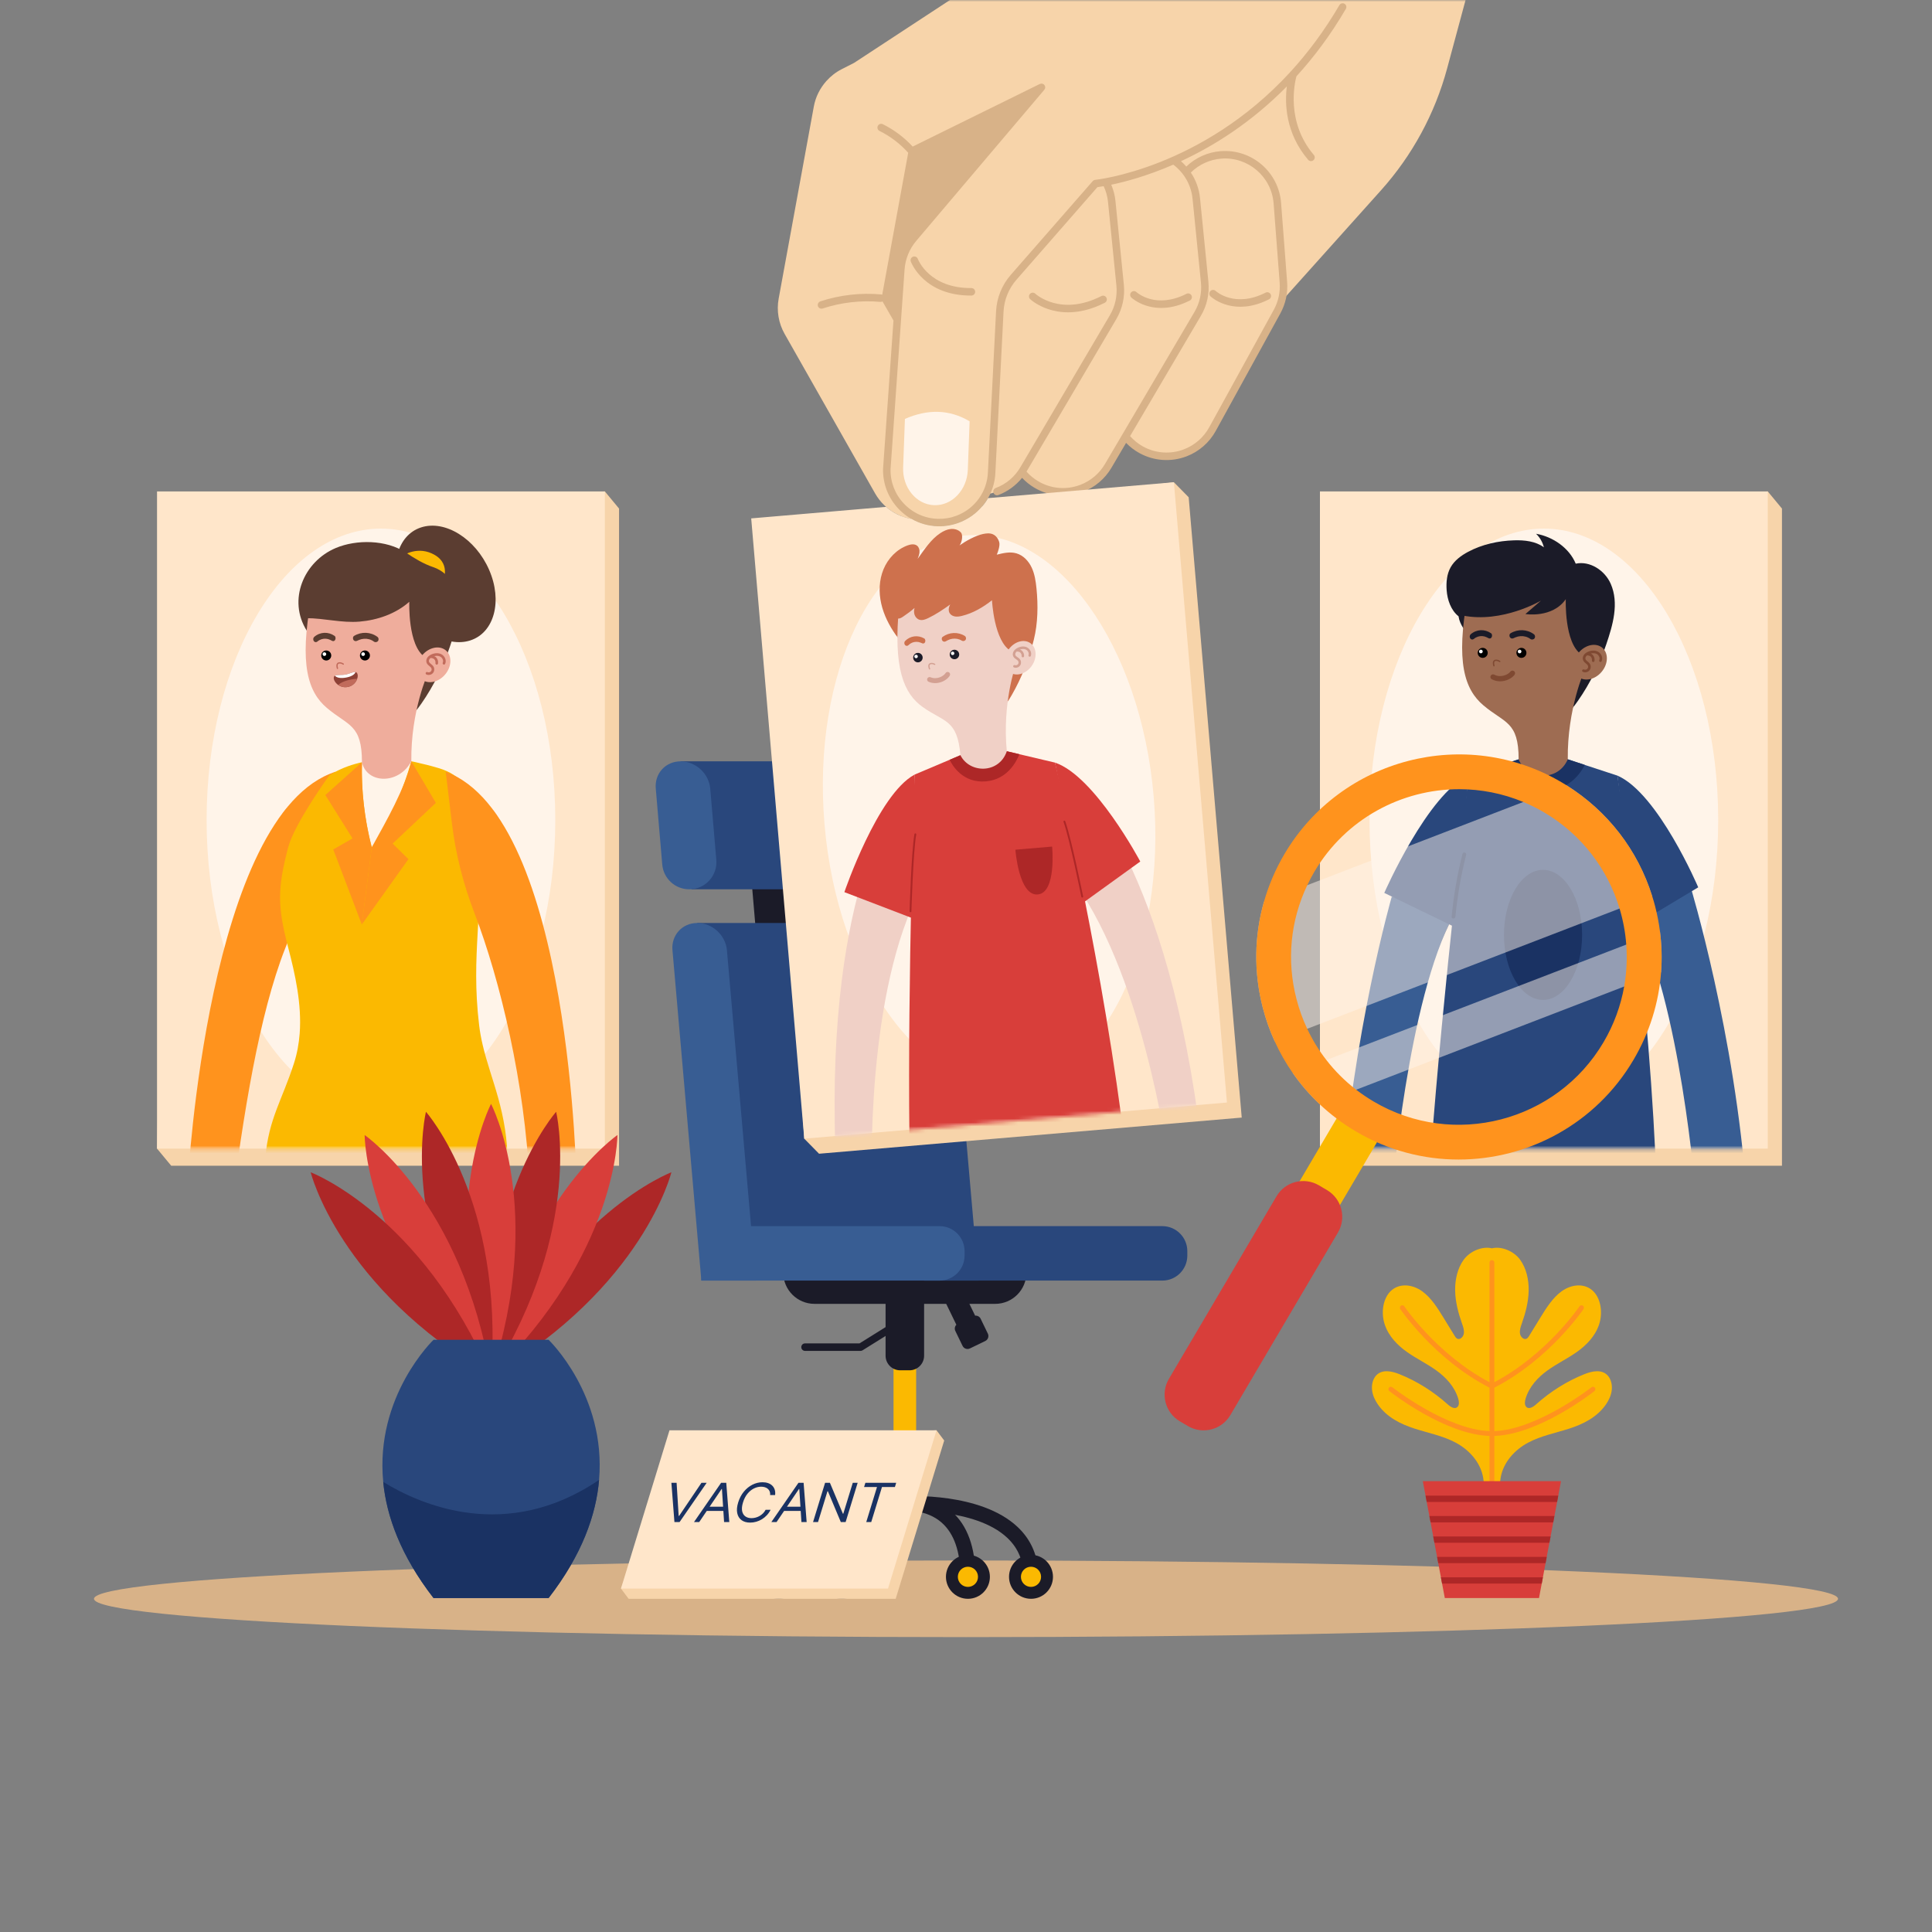 <svg width="500" height="500" viewBox="0 0 500 500" fill="none" xmlns="http://www.w3.org/2000/svg">
<rect x="0" y="0" width="500" height="500" fill="#808080" stroke="none"/>
<g clip-path="url(#clip0_16_6)">
<path d="M250 423.687C374.639 423.687 475.678 419.246 475.678 413.768C475.678 408.29 374.639 403.849 250 403.849C125.361 403.849 24.322 408.29 24.322 413.768C24.322 419.246 125.361 423.687 250 423.687Z" fill="#D8B288"/>
<path d="M203.462 408.081H199.583C199.583 402.895 201.409 398.547 205.009 395.16C214.59 386.146 233.486 387.185 234.29 387.237L234.054 391.108C233.875 391.099 216.013 390.123 207.66 397.991C204.836 400.651 203.462 403.952 203.462 408.081Z" fill="#1B1B28"/>
<path d="M219.787 408.081H215.908C215.908 400.465 217.971 394.778 222.04 391.175C227.376 386.452 234.123 387.214 234.407 387.247L233.945 391.098C233.894 391.09 228.58 390.535 224.577 394.109C221.399 396.947 219.787 401.648 219.787 408.081Z" fill="#1B1B28"/>
<path d="M268.762 408.081H264.883C264.883 403.952 263.509 400.651 260.684 397.99C252.33 390.122 234.47 391.098 234.29 391.107L234.054 387.236C234.857 387.184 253.755 386.145 263.335 395.159C266.936 398.547 268.762 402.894 268.762 408.081Z" fill="#1B1B28"/>
<path d="M252.437 408.081H248.558C248.558 401.625 246.935 396.913 243.733 394.079C239.69 390.5 234.462 391.09 234.407 391.097L233.937 387.247C234.222 387.214 240.968 386.451 246.304 391.175C250.373 394.778 252.437 400.465 252.437 408.081Z" fill="#1B1B28"/>
<path d="M207.21 408.081C207.21 411.222 204.664 413.768 201.523 413.768C198.382 413.768 195.836 411.222 195.836 408.081C195.836 404.94 198.382 402.394 201.523 402.394C204.664 402.394 207.21 404.94 207.21 408.081Z" fill="#1B1B28"/>
<path d="M201.522 410.689C202.962 410.689 204.13 409.522 204.13 408.081C204.13 406.641 202.962 405.473 201.522 405.473C200.082 405.473 198.914 406.641 198.914 408.081C198.914 409.522 200.082 410.689 201.522 410.689Z" fill="#FBB901"/>
<path d="M217.847 413.768C220.988 413.768 223.534 411.222 223.534 408.081C223.534 404.94 220.988 402.394 217.847 402.394C214.706 402.394 212.16 404.94 212.16 408.081C212.16 411.222 214.706 413.768 217.847 413.768Z" fill="#1B1B28"/>
<path d="M217.847 410.689C219.288 410.689 220.455 409.522 220.455 408.081C220.455 406.641 219.288 405.473 217.847 405.473C216.407 405.473 215.239 406.641 215.239 408.081C215.239 409.522 216.407 410.689 217.847 410.689Z" fill="#FBB901"/>
<path d="M250.497 413.768C253.638 413.768 256.184 411.222 256.184 408.081C256.184 404.94 253.638 402.394 250.497 402.394C247.356 402.394 244.81 404.94 244.81 408.081C244.81 411.222 247.356 413.768 250.497 413.768Z" fill="#1B1B28"/>
<path d="M250.497 410.689C251.938 410.689 253.105 409.522 253.105 408.081C253.105 406.641 251.938 405.473 250.497 405.473C249.057 405.473 247.889 406.641 247.889 408.081C247.889 409.522 249.057 410.689 250.497 410.689Z" fill="#FBB901"/>
<path d="M266.822 413.768C269.963 413.768 272.509 411.222 272.509 408.081C272.509 404.94 269.963 402.394 266.822 402.394C263.681 402.394 261.135 404.94 261.135 408.081C261.135 411.222 263.681 413.768 266.822 413.768Z" fill="#1B1B28"/>
<path d="M266.822 410.689C268.263 410.689 269.43 409.522 269.43 408.081C269.43 406.641 268.263 405.473 266.822 405.473C265.382 405.473 264.214 406.641 264.214 408.081C264.214 409.522 265.382 410.689 266.822 410.689Z" fill="#FBB901"/>
<path d="M237.099 350.556H231.246V389.764H237.099V350.556Z" fill="#FBB901"/>
<path d="M235.376 354.633H232.968C230.879 354.633 229.186 352.94 229.186 350.851V332.472H239.158V350.851C239.158 352.939 237.465 354.633 235.376 354.633Z" fill="#1B1B28"/>
<path d="M255.654 345.14L253.784 341.279C253.516 340.726 252.94 340.435 252.362 340.491L246.659 328.72L241.799 331.075L247.502 342.846C247.1 343.265 246.972 343.898 247.239 344.45L249.109 348.311C249.453 349.021 250.308 349.318 251.018 348.974L254.991 347.049C255.701 346.705 255.998 345.85 255.654 345.14Z" fill="#1B1B28"/>
<path d="M236.874 392.21H231.469C230.208 392.21 229.185 391.188 229.185 389.926V388.416C229.185 387.155 230.207 386.132 231.469 386.132H236.874C238.135 386.132 239.158 387.154 239.158 388.416V389.926C239.158 391.188 238.136 392.21 236.874 392.21Z" fill="#1B1B28"/>
<path d="M257.547 337.438H210.797C206.331 337.438 202.71 333.818 202.71 329.351V328.637H265.633V329.351C265.634 333.817 262.013 337.438 257.547 337.438Z" fill="#1B1B28"/>
<path d="M222.721 349.609H208.341C207.805 349.609 207.371 349.175 207.371 348.639C207.371 348.103 207.805 347.669 208.341 347.669H222.442L232.879 341.146C233.334 340.861 233.932 340.999 234.215 341.454C234.499 341.908 234.361 342.507 233.907 342.79L223.235 349.46C223.08 349.558 222.902 349.609 222.721 349.609Z" fill="#1B1B28"/>
<path d="M220.968 226.865H194.411L195.715 242.123L222.271 242.109L220.968 226.865Z" fill="#1B1B28"/>
<path d="M233.784 197.033H176.136L178.967 230.153L236.612 230.123L233.784 197.033Z" fill="#29477C"/>
<path d="M236.031 230.153C232.384 230.153 229.344 227.361 229.035 223.727L227.361 204.08C227.016 200.188 229.892 197.033 233.784 197.033C237.676 197.033 241.111 200.188 241.455 204.08L243.028 222.535C243.376 226.633 240.144 230.153 236.031 230.153Z" fill="#29477C"/>
<path d="M178.384 230.153C174.737 230.153 171.697 227.361 171.388 223.727L169.714 204.08C169.369 200.188 172.245 197.033 176.137 197.033C180.029 197.033 183.464 200.188 183.808 204.08L185.381 222.535C185.729 226.633 182.497 230.153 178.384 230.153Z" fill="#385D93"/>
<path d="M238.103 238.866H180.456L188.127 326.552H245.774L238.103 238.866Z" fill="#29477C"/>
<path d="M239.158 331.417L231.68 245.913C231.335 242.021 234.211 238.866 238.103 238.866C241.995 238.866 245.43 242.021 245.774 245.913L253.252 331.417H239.158Z" fill="#29477C"/>
<path d="M181.511 331.417L174.033 245.913C173.688 242.021 176.564 238.866 180.456 238.866C184.348 238.866 187.783 242.021 188.127 245.913L195.605 331.417H181.511Z" fill="#385D93"/>
<path d="M239.158 317.323H300.802C304.378 317.323 307.278 320.222 307.278 323.799V324.942C307.278 328.519 304.379 331.418 300.802 331.418H239.158V317.323Z" fill="#29477C"/>
<path d="M181.511 317.323H243.155C246.731 317.323 249.631 320.222 249.631 323.799V324.942C249.631 328.519 246.732 331.418 243.155 331.418H181.511V317.323Z" fill="#385D93"/>
<path d="M44.314 131.617L40.64 297.263L44.314 301.698H160.212V131.617L156.538 127.182L44.314 131.617Z" fill="#F7D4AA"/>
<path d="M156.537 127.182H40.64V297.263H156.537V127.182Z" fill="#FFE6CA"/>
<path d="M98.589 287.642C123.507 287.642 143.708 253.875 143.708 212.222C143.708 170.569 123.507 136.802 98.589 136.802C73.67 136.802 53.47 170.569 53.47 212.222C53.47 253.875 73.67 287.642 98.589 287.642Z" fill="#FFF4E9"/>
<mask id="mask0_16_6" style="mask-type:luminance" maskUnits="userSpaceOnUse" x="40" y="127" width="117" height="171">
<path d="M156.537 127.182H40.64V297.263H156.537V127.182Z" fill="white"/>
</mask>
<g mask="url(#mask0_16_6)">
<path d="M74.176 209.139C74.176 209.139 51.206 235.67 50.07 315.034H59.394C59.394 315.034 61.153 266.479 76.916 236.912L74.176 209.139Z" fill="#EFAD9C"/>
<path d="M86.851 199.722C53.752 210.35 48.629 305.592 48.629 305.592C52.651 306.699 56.739 306.449 60.895 304.818C64.55 278.317 69.042 254.438 76.397 239.538L86.851 199.722Z" fill="#FF931D"/>
<path d="M131.408 301.786C106.326 308.339 86.565 305.669 68.676 299.538C69.562 289.511 72.968 284.81 76.074 275.199C76.898 272.651 77.361 270.056 77.559 267.44C78.118 259.858 76.394 252.161 74.575 245.199C71.789 234.566 71.789 229.954 74.575 219.32C76.203 213.101 85.222 200.669 85.222 200.669C85.746 200.335 86.285 200.015 86.85 199.722C87.272 199.49 87.702 199.279 88.144 199.082C89.363 198.523 90.664 198.06 91.999 197.686C97.217 196.221 103.109 196.14 108.069 197.373C108.43 197.462 108.784 197.543 109.138 197.632C110.024 197.836 110.875 198.034 111.692 198.265C113.034 198.633 114.376 198.987 115.691 199.593C116.781 200.09 117.85 200.751 118.899 201.732C122.278 204.886 123.361 212.897 123.736 217.406C125.303 236.125 121.767 246.705 124.002 265.349C124.206 267.052 124.513 268.687 124.881 270.281C127.021 279.572 131.408 287.631 131.408 301.786Z" fill="#FBB901"/>
<path d="M93.676 197.267C93.676 197.267 93.119 207.691 96.208 219.293C96.208 219.293 102.191 211.782 106.45 197.022L93.676 197.267Z" fill="#FFF4E9"/>
<path d="M96.208 219.293L93.637 239.259L86.247 219.838L91.227 216.984L84.199 205.753L93.675 197.268C93.462 204.443 94.306 211.785 96.208 219.293Z" fill="#FF931D"/>
<path d="M96.208 219.293L93.637 239.259L105.706 222.344L101.611 218.321L112.802 207.781L106.45 197.022C104.839 204.018 99.95 212.512 96.208 219.293Z" fill="#FF931D"/>
<path d="M127.631 209.646C127.631 209.646 149.504 237.089 147.413 316.433L138.097 316.054C138.097 316.054 138.313 267.468 123.765 237.284L127.631 209.646Z" fill="#EFAD9C"/>
<path d="M115.349 199.722C147.989 211.687 149.236 307.059 149.236 307.059C145.172 308.001 141.097 307.586 137.012 305.787C135.895 280.657 129.457 253.647 122.819 236.397C119.939 228.913 117.927 221.123 116.968 213.162L115.349 199.722Z" fill="#FF931D"/>
<path d="M126.579 147.459C130.103 155.534 127.931 163.716 121.729 165.736C115.527 167.755 107.643 162.847 104.119 154.772C100.595 146.697 102.767 138.515 108.969 136.495C115.171 134.475 123.056 139.384 126.579 147.459Z" fill="#5B3D31"/>
<path d="M104.336 143.766C104.336 143.766 108.201 141.085 112.549 143.644C116.898 146.202 114.488 150.823 114.488 150.823L104.336 143.766Z" fill="#FBB901"/>
<path d="M117.558 151.764C116.541 149.449 114.505 147.576 112.187 146.799C109.62 145.939 107.293 144.517 105.039 143.016C99.954 139.63 92.21 139.593 86.922 141.816C78.59 145.318 74.396 155.287 79.388 163.224C84.447 171.269 94.789 173.786 99.734 181.864C100.813 183.626 102.169 185.609 104.494 185.565C106.635 185.524 107.998 183.608 109.097 182.024C112.213 177.532 114.656 172.58 116.414 167.407C118.087 162.482 119.77 156.797 117.558 151.764Z" fill="#5B3D31"/>
<path d="M108.08 153.411C102.338 142.885 82.139 146.478 80.569 154.846C77.339 172.061 79.791 179.128 84.576 183.195C90.113 187.901 93.676 187.379 93.676 197.267C94.942 202.892 103.219 203.118 106.45 197.021C106.29 183.923 110.78 174.165 110.78 174.165C110.78 174.165 110.447 157.751 108.08 153.411Z" fill="#EFAD9C"/>
<path d="M105.927 155.743C105.927 155.743 105.488 167.07 109.954 170.049L112.802 167.877C112.802 167.877 112.267 161.305 112.028 156.042C111.789 150.779 108.599 147.589 101.263 146.234C93.927 144.878 85.323 145.872 82.364 149.902C77.739 156.202 79.249 159.978 79.249 159.978C83.921 159.978 88.413 161.268 93.068 160.873C97.722 160.478 102.432 158.843 105.927 155.743Z" fill="#5B3D31"/>
<path d="M95.742 169.639C95.742 170.354 95.162 170.934 94.447 170.934C93.732 170.934 93.152 170.354 93.152 169.639C93.152 168.924 93.732 168.344 94.447 168.344C95.162 168.344 95.742 168.924 95.742 169.639Z" fill="black"/>
<path d="M94.447 169.285C94.447 169.547 94.235 169.759 93.973 169.759C93.711 169.759 93.499 169.547 93.499 169.285C93.499 169.023 93.711 168.811 93.973 168.811C94.234 168.81 94.447 169.023 94.447 169.285Z" fill="white"/>
<path d="M85.725 169.639C85.725 170.354 85.145 170.934 84.43 170.934C83.715 170.934 83.135 170.354 83.135 169.639C83.135 168.924 83.715 168.344 84.43 168.344C85.145 168.344 85.725 168.924 85.725 169.639Z" fill="black"/>
<path d="M84.429 169.285C84.429 169.547 84.217 169.759 83.955 169.759C83.693 169.759 83.481 169.547 83.481 169.285C83.481 169.023 83.693 168.811 83.955 168.811C84.217 168.81 84.429 169.023 84.429 169.285Z" fill="white"/>
<path d="M86.591 164.568C84.964 163.436 82.851 163.501 81.318 164.827C81.031 165.075 80.981 165.575 81.199 165.898C81.422 166.228 81.845 166.283 82.133 166.034C82.762 165.49 83.564 165.244 84.347 165.302C84.743 165.331 85.134 165.437 85.498 165.618C85.82 165.778 86.133 166.057 86.495 165.849C86.581 165.8 86.655 165.726 86.714 165.639C86.914 165.34 86.9 164.783 86.591 164.568Z" fill="#5B3D31"/>
<path d="M91.64 164.568C93.505 163.436 95.928 163.501 97.686 164.827C98.015 165.075 98.072 165.575 97.822 165.898C97.566 166.228 97.081 166.283 96.751 166.034C96.03 165.49 95.111 165.255 94.215 165.315C93.762 165.345 93.314 165.45 92.895 165.626C92.525 165.781 92.163 166.056 91.751 165.85C91.652 165.8 91.567 165.727 91.5 165.64C91.27 165.34 91.286 164.783 91.64 164.568Z" fill="#5B3D31"/>
<path d="M87.334 173.151C87.261 173.151 87.193 173.103 87.171 173.029C86.851 171.925 87.226 171.55 87.597 171.429C87.974 171.309 88.425 171.406 88.938 171.722C89.017 171.771 89.042 171.875 88.993 171.955C88.943 172.034 88.838 172.058 88.76 172.01C88.336 171.748 87.98 171.66 87.701 171.751C87.368 171.858 87.299 172.257 87.496 172.935C87.522 173.024 87.47 173.118 87.38 173.144C87.365 173.149 87.349 173.151 87.334 173.151Z" fill="#C16B5B"/>
<path d="M92.368 174.154C91.86 173.512 90.759 174.34 89.376 174.582C87.993 174.824 86.676 174.42 86.417 175.196C86.089 176.178 87.674 178.198 89.941 177.801C92.207 177.405 93.01 174.966 92.368 174.154Z" fill="#8E4136"/>
<path d="M92.434 175.671C91.991 175.692 91.523 175.738 91.035 175.823C89.425 176.105 88.104 176.678 87.544 177.265C88.165 177.697 88.986 177.969 89.94 177.802C91.302 177.564 92.125 176.588 92.434 175.671Z" fill="#C16B5B"/>
<path d="M89.512 175.36C90.747 175.144 91.745 174.667 92.012 173.933C91.427 173.809 90.494 174.387 89.376 174.583C88.258 174.779 87.184 174.553 86.676 174.868C87.176 175.468 88.277 175.577 89.512 175.36Z" fill="white"/>
<path d="M115.211 174.543C113.479 176.608 110.747 177.167 109.108 175.793C107.469 174.419 107.544 171.631 109.276 169.566C111.007 167.501 113.74 166.942 115.379 168.316C117.017 169.691 116.942 172.479 115.211 174.543Z" fill="#EFAD9C"/>
<path d="M114.248 169.327C113.512 168.938 112.53 168.956 111.623 169.378C111.171 169.588 110.843 169.843 110.619 170.159C110.323 170.577 110.241 171.101 110.405 171.527C110.551 171.91 110.856 172.158 111.126 172.377C111.321 172.536 111.505 172.686 111.61 172.865C111.77 173.14 111.73 173.525 111.516 173.761C111.302 173.996 110.923 174.072 110.634 173.939C110.463 173.86 110.263 173.935 110.185 174.104C110.107 174.273 110.18 174.475 110.35 174.553C110.536 174.639 110.737 174.68 110.94 174.68C111.342 174.68 111.744 174.517 112.018 174.215C112.429 173.762 112.504 173.051 112.196 172.523C112.03 172.238 111.778 172.033 111.555 171.851C111.332 171.669 111.121 171.497 111.039 171.283C110.956 171.068 111.009 170.78 111.174 170.548C111.24 170.455 111.331 170.37 111.43 170.289C111.766 170.286 112.187 170.39 112.399 170.622C112.638 170.884 112.751 171.264 112.694 171.613C112.664 171.797 112.788 171.971 112.973 172.002C112.992 172.005 113.01 172.007 113.028 172.007C113.191 172.007 113.334 171.889 113.361 171.723C113.453 171.166 113.28 170.584 112.898 170.166C112.756 170.011 112.578 169.906 112.391 169.82C112.951 169.669 113.503 169.699 113.932 169.925C114.461 170.205 114.861 170.927 114.589 171.515C114.511 171.685 114.585 171.886 114.754 171.964C114.924 172.042 115.124 171.969 115.203 171.799C115.599 170.943 115.161 169.811 114.248 169.327Z" fill="#C16B5B"/>
</g>
<path d="M345.273 131.617L341.6 297.263L345.273 301.698H461.171V131.617L457.497 127.182L345.273 131.617Z" fill="#F7D4AA"/>
<path d="M457.497 127.182H341.6V297.263H457.497V127.182Z" fill="#FFE6CA"/>
<path d="M399.549 287.642C424.468 287.642 444.668 253.875 444.668 212.222C444.668 170.569 424.468 136.802 399.549 136.802C374.631 136.802 354.43 170.569 354.43 212.222C354.43 253.875 374.631 287.642 399.549 287.642Z" fill="#FFF4E9"/>
<mask id="mask1_16_6" style="mask-type:luminance" maskUnits="userSpaceOnUse" x="341" y="127" width="117" height="171">
<path d="M457.497 127.182H341.6V297.263H457.497V127.182Z" fill="white"/>
</mask>
<g mask="url(#mask1_16_6)">
<path d="M425.668 208.701C425.668 208.701 448.595 235.67 449.73 315.033H440.406C440.406 315.033 438.648 266.478 422.884 236.911L425.668 208.701Z" fill="#9E6C52"/>
<path d="M452.053 309.564H438.906C438.906 309.564 434.825 258.5 422.885 236.911L437.469 229.334C437.469 229.334 449.093 267.528 452.053 309.564Z" fill="#385D93"/>
<path d="M418.596 200.732C429.131 205.292 439.499 229.64 439.499 229.64L422.984 239.539L418.596 200.732Z" fill="#29477C"/>
<path d="M373.429 208.701C373.429 208.701 350.502 235.67 349.366 315.033H358.69C358.69 315.033 360.449 266.478 376.212 236.911L373.429 208.701Z" fill="#9E6C52"/>
<path d="M347.044 309.564H360.191C360.191 309.564 364.271 258.5 376.212 236.911L360.191 232.027C360.191 232.027 350.004 267.528 347.044 309.564Z" fill="#385D93"/>
<path d="M380.08 200.732C369.545 205.292 358.249 231.086 358.249 231.086L376.545 239.951L380.08 200.732Z" fill="#29477C"/>
<path d="M428.41 298.898C428.41 298.898 411.014 307.611 370.269 298.996C373.433 256.211 380.086 200.731 380.086 200.731L388.237 198.08L393.027 196.513H405.741L410.147 197.962L418.594 200.732C418.594 200.732 425.995 248.523 428.41 298.898Z" fill="#29477C"/>
<path d="M399.338 258.775C404.922 258.775 409.449 251.24 409.449 241.945C409.449 232.65 404.922 225.115 399.338 225.115C393.754 225.115 389.227 232.65 389.227 241.945C389.227 251.24 393.754 258.775 399.338 258.775Z" fill="#1A3263"/>
<path d="M410.146 197.961C408.963 200.307 405.868 204.703 399.334 204.703C392.385 204.703 389.271 200.11 388.236 198.08L393.026 196.513H405.74L410.146 197.961Z" fill="#1A3263"/>
<path d="M378.494 220.975C377.145 226.319 376.207 231.758 375.678 237.244C375.617 237.872 376.599 237.868 376.659 237.244C377.18 231.845 378.113 226.495 379.44 221.236C379.594 220.623 378.649 220.362 378.494 220.975Z" fill="#1A3263"/>
<path d="M420.174 220.975C421.523 226.319 422.461 231.758 422.99 237.244C423.05 237.872 422.069 237.868 422.009 237.244C421.488 231.845 420.555 226.495 419.228 221.236C419.074 220.623 420.019 220.362 420.174 220.975Z" fill="#1A3263"/>
<path d="M407.798 145.878C411.449 145.096 415.315 147.586 416.854 151.086C419.066 156.119 417.383 161.804 415.71 166.728C413.952 171.901 411.509 176.853 408.393 181.345C407.294 182.93 405.931 184.846 403.79 184.886C401.464 184.93 400.108 182.947 399.03 181.185C394.084 173.107 383.743 170.59 378.684 162.545C378.071 161.57 377.632 160.637 377.467 159.498C375.5 157.944 374.574 155.252 374.392 152.752C374.244 150.716 374.427 148.585 375.428 146.807C376.424 145.037 378.137 143.779 379.928 142.822C383.574 140.874 387.72 139.962 391.852 139.837C394.539 139.756 397.388 140.054 399.556 141.642C399.211 140.281 398.535 139.126 397.535 138.14C401.88 138.889 406.116 141.802 407.798 145.878Z" fill="#1B1B28"/>
<path d="M407.376 152.732C401.634 142.206 381.435 145.799 379.865 154.167C376.635 171.382 379.087 178.449 383.872 182.516C389.409 187.222 393.022 186.623 393.022 196.511C395.115 201.774 403.149 202.492 405.741 196.511C405.582 183.413 410.076 173.487 410.076 173.487C410.076 173.487 409.743 157.073 407.376 152.732Z" fill="#9E6C52"/>
<path d="M405.223 155.065C401.754 160.066 394.777 158.913 394.777 158.913L398.804 155.444C398.804 155.444 388.836 161.345 378.545 159.3C378.545 159.3 377.035 155.523 381.66 149.224C384.619 145.194 393.223 144.2 400.559 145.556C407.895 146.912 411.085 150.101 411.324 155.364C411.563 160.627 412.098 167.199 412.098 167.199L409.25 169.371C404.784 166.392 405.223 155.065 405.223 155.065Z" fill="#1B1B28"/>
<path d="M395.037 168.96C395.037 169.675 394.457 170.255 393.742 170.255C393.027 170.255 392.447 169.675 392.447 168.96C392.447 168.245 393.027 167.665 393.742 167.665C394.457 167.665 395.037 168.245 395.037 168.96Z" fill="black"/>
<path d="M393.742 168.606C393.742 168.868 393.53 169.08 393.268 169.08C393.006 169.08 392.794 168.868 392.794 168.606C392.794 168.344 393.006 168.132 393.268 168.132C393.53 168.132 393.742 168.344 393.742 168.606Z" fill="white"/>
<path d="M385.02 168.96C385.02 169.675 384.44 170.255 383.725 170.255C383.01 170.255 382.43 169.675 382.43 168.96C382.43 168.245 383.01 167.665 383.725 167.665C384.44 167.665 385.02 168.245 385.02 168.96Z" fill="black"/>
<path d="M383.725 168.606C383.725 168.868 383.513 169.08 383.251 169.08C382.989 169.08 382.777 168.868 382.777 168.606C382.777 168.344 382.989 168.132 383.251 168.132C383.513 168.132 383.725 168.344 383.725 168.606Z" fill="white"/>
<path d="M385.887 163.89C384.26 162.758 382.147 162.823 380.614 164.149C380.327 164.397 380.277 164.897 380.495 165.22C380.718 165.55 381.141 165.605 381.429 165.356C382.058 164.812 382.86 164.566 383.643 164.624C384.039 164.653 384.43 164.759 384.794 164.94C385.116 165.1 385.429 165.379 385.791 165.171C385.877 165.122 385.951 165.048 386.01 164.961C386.209 164.662 386.196 164.105 385.887 163.89Z" fill="#1B1B28"/>
<path d="M390.935 163.89C392.8 162.758 395.223 162.823 396.981 164.149C397.31 164.397 397.367 164.897 397.117 165.22C396.861 165.55 396.376 165.605 396.046 165.356C395.325 164.812 394.405 164.577 393.51 164.636C393.057 164.666 392.609 164.771 392.19 164.947C391.82 165.102 391.457 165.377 391.046 165.171C390.947 165.122 390.862 165.048 390.795 164.961C390.566 164.662 390.581 164.105 390.935 163.89Z" fill="#1B1B28"/>
<path d="M388.228 176.324C387.522 176.324 386.786 176.169 386.077 175.796C385.746 175.622 385.618 175.213 385.793 174.883C385.967 174.553 386.375 174.425 386.706 174.599C388.42 175.498 390.33 174.574 390.876 173.825C391.096 173.525 391.52 173.457 391.822 173.678C392.124 173.899 392.189 174.322 391.969 174.624C391.326 175.502 389.855 176.324 388.228 176.324Z" fill="#7F4932"/>
<path d="M386.629 172.473C386.556 172.473 386.488 172.425 386.467 172.351C386.146 171.247 386.522 170.871 386.893 170.751C387.27 170.631 387.721 170.728 388.234 171.044C388.313 171.093 388.338 171.197 388.289 171.277C388.239 171.356 388.134 171.379 388.056 171.332C387.632 171.07 387.276 170.982 386.997 171.073C386.664 171.18 386.595 171.579 386.791 172.256C386.817 172.345 386.765 172.439 386.675 172.466C386.661 172.471 386.645 172.473 386.629 172.473Z" fill="#7F4932"/>
<path d="M414.507 173.865C412.775 175.93 410.043 176.489 408.404 175.115C406.765 173.741 406.84 170.953 408.572 168.888C410.304 166.823 413.036 166.264 414.675 167.638C416.313 169.012 416.238 171.8 414.507 173.865Z" fill="#9E6C52"/>
<path d="M413.544 168.648C412.808 168.259 411.826 168.277 410.919 168.699C410.467 168.909 410.139 169.164 409.915 169.48C409.619 169.898 409.537 170.422 409.701 170.848C409.847 171.231 410.152 171.479 410.422 171.698C410.617 171.857 410.801 172.007 410.906 172.186C411.066 172.461 411.026 172.846 410.812 173.082C410.598 173.317 410.219 173.393 409.93 173.26C409.76 173.181 409.559 173.256 409.481 173.425C409.403 173.594 409.476 173.796 409.646 173.874C409.832 173.96 410.033 174.001 410.235 174.001C410.637 174.001 411.039 173.838 411.313 173.536C411.724 173.083 411.799 172.372 411.491 171.844C411.325 171.559 411.073 171.354 410.85 171.172C410.627 170.99 410.416 170.818 410.334 170.604C410.251 170.389 410.304 170.101 410.469 169.869C410.535 169.776 410.626 169.691 410.726 169.61C411.062 169.607 411.483 169.711 411.695 169.943C411.934 170.205 412.047 170.585 411.99 170.934C411.96 171.118 412.084 171.292 412.269 171.323C412.287 171.326 412.306 171.328 412.324 171.328C412.487 171.328 412.63 171.21 412.657 171.044C412.749 170.487 412.576 169.905 412.194 169.487C412.052 169.332 411.874 169.227 411.688 169.141C412.248 168.99 412.8 169.02 413.229 169.246C413.758 169.526 414.158 170.248 413.886 170.836C413.808 171.006 413.882 171.207 414.051 171.285C414.221 171.363 414.421 171.29 414.5 171.12C414.895 170.264 414.457 169.132 413.544 168.648Z" fill="#7F4932"/>
</g>
<path d="M231.804 413.768H162.694L160.704 411.125L175.252 372.804L242.373 370.16L244.362 372.804L231.804 413.768Z" fill="#F7D4AA"/>
<path d="M229.814 411.125H160.704L173.262 370.16H242.373L229.814 411.125Z" fill="#FFE6CA"/>
<path d="M175.105 383.743L175.638 392.301H175.762L181.543 383.743H182.892L175.872 393.909H174.542L173.755 383.743H175.105ZM180.955 393.909H179.605L186.625 383.743H187.955L188.742 393.909H187.392L186.838 385.351H186.755L180.955 393.909ZM182.67 389.938H188.111L187.777 391.03H182.336L182.67 389.938ZM200.598 386.92H199.31C199.343 386.566 199.305 386.255 199.196 385.987C199.092 385.719 198.932 385.494 198.718 385.312C198.508 385.126 198.255 384.987 197.958 384.895C197.661 384.802 197.336 384.756 196.983 384.756C196.339 384.756 195.708 384.911 195.09 385.222C194.476 385.533 193.922 385.992 193.428 386.597C192.938 387.203 192.558 387.946 192.288 388.826C192.018 389.706 191.943 390.449 192.061 391.055C192.184 391.66 192.457 392.119 192.881 392.43C193.308 392.741 193.844 392.896 194.487 392.896C194.841 392.896 195.194 392.85 195.548 392.757C195.901 392.665 196.239 392.527 196.562 392.345C196.889 392.16 197.187 391.933 197.456 391.665C197.729 391.394 197.958 391.083 198.141 390.732H199.429C199.173 391.252 198.854 391.717 198.472 392.127C198.09 392.537 197.664 392.887 197.195 393.174C196.728 393.459 196.234 393.676 195.714 393.825C195.197 393.974 194.671 394.048 194.134 394.048C193.228 394.048 192.486 393.836 191.91 393.413C191.334 392.989 190.963 392.387 190.797 391.606C190.632 390.825 190.713 389.898 191.042 388.826C191.37 387.754 191.857 386.827 192.501 386.046C193.146 385.265 193.886 384.663 194.722 384.239C195.558 383.816 196.429 383.604 197.336 383.604C197.873 383.604 198.353 383.678 198.778 383.827C199.207 383.976 199.568 384.195 199.86 384.483C200.154 384.767 200.365 385.115 200.496 385.525C200.627 385.932 200.661 386.397 200.598 386.92ZM200.972 393.909H199.622L206.643 383.743H207.972L208.76 393.909H207.41L206.856 385.351H206.773L200.972 393.909ZM202.688 389.938H208.129L207.794 391.03H202.353L202.688 389.938ZM221.964 383.743L218.848 393.909H217.602L214.254 385.927H214.151L211.704 393.909H210.416L213.533 383.743H214.779L218.141 391.745H218.244L220.697 383.743H221.964ZM223.624 384.835L223.959 383.743H231.934L231.599 384.835H228.256L225.474 393.909H224.186L226.968 384.835H223.624Z" fill="#1A3263"/>
<path d="M416.04 355.943C414.489 354.306 412.024 354.836 410.032 355.634C405.525 357.438 401.28 360.095 397.521 363.463C396.768 364.138 395.641 364.835 394.964 364.062C394.506 363.538 394.614 362.664 394.825 361.964C395.764 358.841 398.017 356.454 400.458 354.689C402.899 352.924 405.59 351.65 408.049 349.918C410.508 348.186 412.804 345.871 413.84 342.789C414.875 339.706 414.318 335.759 411.97 333.836C409.719 331.993 406.491 332.49 404.15 334.182C401.81 335.873 400.157 338.533 398.566 341.124C397.634 342.642 396.701 344.16 395.769 345.678C395.595 345.961 395.411 346.254 395.144 346.416C394.435 346.847 393.54 346.067 393.381 345.167C393.222 344.267 393.55 343.36 393.85 342.509C394.798 339.825 395.547 337.006 395.617 334.113C395.686 331.22 395.021 328.229 393.401 326.006C391.781 323.783 388.581 322.457 386.106 323.064H386.104C383.629 322.457 380.429 323.783 378.809 326.006C377.189 328.229 376.523 331.22 376.593 334.113C376.662 337.006 377.412 339.825 378.36 342.509C378.661 343.36 378.988 344.267 378.829 345.167C378.67 346.067 377.775 346.846 377.066 346.416C376.799 346.254 376.615 345.961 376.441 345.678C375.509 344.16 374.577 342.642 373.644 341.124C372.053 338.533 370.4 335.874 368.06 334.182C365.72 332.491 362.492 331.994 360.24 333.836C357.891 335.758 357.335 339.706 358.37 342.789C359.405 345.872 361.701 348.186 364.16 349.918C366.619 351.65 369.31 352.924 371.751 354.689C374.192 356.454 376.446 358.841 377.384 361.964C377.594 362.665 377.703 363.539 377.244 364.062C376.567 364.835 375.44 364.138 374.687 363.463C370.929 360.095 366.683 357.438 362.176 355.634C360.184 354.836 357.719 354.306 356.168 355.943C355.275 356.886 354.932 358.383 355.09 359.761C355.248 361.139 355.854 362.406 356.611 363.495C358.918 366.814 362.528 368.572 366.096 369.724C369.664 370.876 373.377 371.567 376.737 373.359C380.097 375.151 383.165 378.338 383.857 382.502C384.067 383.768 384.05 385.073 384.266 386.338C384.624 388.401 387.586 388.401 387.944 386.338C388.16 385.073 388.143 383.769 388.353 382.502C389.044 378.338 392.113 375.15 395.473 373.359C398.833 371.568 402.546 370.876 406.114 369.724C409.682 368.572 413.292 366.814 415.599 363.495C416.355 362.407 416.961 361.14 417.12 359.761C417.276 358.383 416.933 356.886 416.04 355.943Z" fill="#FBB901"/>
<path d="M412.753 359.127C412.537 358.854 412.143 358.807 411.873 359.023C411.731 359.135 397.871 369.968 386.731 370.368V359.128C400.979 351.821 409.725 338.912 409.812 338.782C410.004 338.494 409.927 338.105 409.639 337.911C409.349 337.72 408.962 337.797 408.769 338.084C408.685 338.211 400.342 350.514 386.731 357.715V326.744C386.731 326.398 386.451 326.117 386.104 326.117C385.757 326.117 385.477 326.397 385.477 326.744V357.715C371.866 350.514 363.523 338.211 363.439 338.084C363.246 337.796 362.858 337.719 362.569 337.911C362.281 338.104 362.204 338.494 362.396 338.782C362.483 338.912 371.23 351.821 385.477 359.128V370.368C374.337 369.968 360.477 359.134 360.335 359.023C360.064 358.809 359.669 358.855 359.455 359.127C359.241 359.399 359.287 359.793 359.559 360.007C360.149 360.474 373.923 371.239 385.477 371.622V387.23C385.477 387.576 385.757 387.857 386.104 387.857C386.451 387.857 386.731 387.577 386.731 387.23V371.622C398.285 371.239 412.059 360.473 412.649 360.007C412.921 359.793 412.967 359.399 412.753 359.127Z" fill="#FF931D"/>
<path d="M403.989 383.32L403.28 387.069L402.978 388.7L402.287 392.352L401.977 393.982L401.294 397.634L400.984 399.265L400.293 402.925L399.992 404.547L399.3 408.207L398.999 409.829L398.29 413.578H373.918L373.209 409.829L372.907 408.207L372.216 404.547L371.915 402.925L371.223 399.265L370.913 397.634L370.231 393.982L369.921 392.352L369.229 388.7L368.928 387.069L368.219 383.32H403.989Z" fill="#D83E3A"/>
<path d="M403.28 387.069L402.978 388.7H369.229L368.928 387.069H403.28Z" fill="#AD2727"/>
<path d="M402.287 392.352L401.977 393.982H370.231L369.921 392.352H402.287Z" fill="#AD2727"/>
<path d="M401.294 397.634L400.984 399.265H371.223L370.913 397.634H401.294Z" fill="#AD2727"/>
<path d="M400.293 402.925L399.992 404.547H372.216L371.915 402.925H400.293Z" fill="#AD2727"/>
<path d="M399.3 408.207L398.999 409.829H373.209L372.907 408.207H399.3Z" fill="#AD2727"/>
<path d="M127.082 356.101C145.161 314.199 173.758 303.384 173.758 303.384C173.758 303.384 166.485 333.08 127.082 356.101Z" fill="#AD2727"/>
<path d="M127.082 356.101C134.613 311.091 159.792 293.748 159.792 293.748C159.792 293.748 159.834 324.322 127.082 356.101Z" fill="#D83E3A"/>
<path d="M127.082 356.101C123.627 310.596 143.926 287.734 143.926 287.734C143.926 287.734 151.281 317.41 127.082 356.101Z" fill="#AD2727"/>
<path d="M127.082 356.101C141.323 312.744 127.082 285.69 127.082 285.69C127.082 285.69 112.841 312.744 127.082 356.101Z" fill="#D83E3A"/>
<path d="M127.082 356.101C130.537 310.596 110.238 287.734 110.238 287.734C110.238 287.734 102.882 317.41 127.082 356.101Z" fill="#AD2727"/>
<path d="M127.082 356.101C119.551 311.091 94.372 293.748 94.372 293.748C94.372 293.748 94.329 324.322 127.082 356.101Z" fill="#D83E3A"/>
<path d="M127.082 356.101C109.003 314.199 80.406 303.384 80.406 303.384C80.406 303.384 87.678 333.08 127.082 356.101Z" fill="#AD2727"/>
<path d="M155.04 382.993C154.269 392.039 150.638 402.385 141.971 413.579H112.202C103.701 402.597 100.04 392.432 99.178 383.522C97.015 361.24 112.202 346.734 112.202 346.734H141.971C141.971 346.734 156.916 361.014 155.04 382.993Z" fill="#29477C"/>
<path d="M155.04 382.993C154.269 392.039 150.638 402.385 141.971 413.579H112.202C103.701 402.597 100.04 392.432 99.178 383.522C108.662 389.362 131.019 399.33 155.04 382.993Z" fill="#1A3263"/>
<mask id="mask2_16_6" style="mask-type:luminance" maskUnits="userSpaceOnUse" x="0" y="0" width="500" height="500">
<path d="M500 0H0V500H500V0Z" fill="white"/>
</mask>
<g mask="url(#mask2_16_6)">
<path d="M341.677 -77.32L282.497 -24.027L221.044 16.269L217.808 17.918C216.288 18.692 214.961 19.744 213.854 20.984L213.822 21.005L213.825 21.018C212.201 22.85 211.068 25.1 210.616 27.571L201.518 77.284C200.944 80.419 201.491 83.655 203.064 86.426L226.455 127.661C229.028 132.198 233.82 134.674 238.694 134.524C239.965 134.957 241.321 135.209 242.734 135.245C244.545 135.291 246.282 134.981 247.878 134.378C250.998 133.198 253.578 130.899 255.116 127.959C256.112 127.818 257.09 127.569 258.03 127.214C260.576 126.252 262.841 124.514 264.46 122.115C265.471 123.394 266.72 124.518 268.209 125.394C271.897 127.565 276.191 127.795 279.905 126.391C282.698 125.335 285.163 123.356 286.795 120.583L291.274 112.974C292.361 114.34 293.729 115.519 295.354 116.412C298.978 118.404 303.113 118.568 306.7 117.212C309.616 116.11 312.17 114.001 313.79 111.055L330.504 80.649C330.963 79.814 331.328 78.935 331.601 78.032L357.403 49.25C365.499 40.219 371.362 29.412 374.518 17.701L379.512 -0.829L417.868 -49.775L341.677 -77.32Z" fill="#F7D4AA"/>
<path d="M241.749 130.74C237.126 130.569 233.535 126.193 233.729 120.967L234.194 108.412C240.048 105.853 245.644 105.897 250.935 109.031L250.47 121.586C250.277 126.813 246.372 130.911 241.749 130.74Z" fill="#FFF4E9"/>
<path d="M347.961 0.978C347.498 0.709 346.905 0.863 346.634 1.327C342.768 7.952 338.513 13.611 334.097 18.45C334.002 18.52 333.924 18.605 333.86 18.708C310.946 43.634 283.763 46.516 283.437 46.546C283.191 46.569 282.961 46.686 282.797 46.873L261.585 71.136C259.308 73.741 257.957 77.08 257.781 80.537L255.682 121.994C255.551 127.143 252.353 131.648 247.535 133.469C246.011 134.045 244.404 134.316 242.759 134.274C239.393 134.188 236.262 132.797 233.942 130.355C231.622 127.914 230.393 124.716 230.476 121.394L234.102 69.771C234.296 67.011 235.344 64.438 237.132 62.328L270.268 23.235V23.234L270.275 23.226C270.301 23.195 270.309 23.158 270.33 23.125C270.378 23.053 270.427 22.982 270.454 22.9C270.474 22.838 270.473 22.774 270.48 22.709C270.487 22.649 270.504 22.592 270.5 22.531C270.493 22.431 270.461 22.335 270.423 22.241C270.414 22.218 270.415 22.193 270.404 22.171L270.402 22.169C270.362 22.089 270.298 22.021 270.235 21.953C270.21 21.926 270.194 21.889 270.166 21.866C270.164 21.864 270.163 21.862 270.162 21.86C270.104 21.81 270.035 21.787 269.969 21.753C269.925 21.731 269.887 21.698 269.841 21.682C269.748 21.651 269.651 21.645 269.554 21.643C269.526 21.642 269.5 21.632 269.472 21.634C269.371 21.641 269.275 21.672 269.18 21.71C269.156 21.72 269.13 21.718 269.106 21.729L269.098 21.733L269.096 21.734L236.205 37.936C234.02 35.567 231.362 33.567 228.477 32.145C227.996 31.908 227.415 32.107 227.178 32.586C226.941 33.066 227.139 33.648 227.619 33.885C230.408 35.26 232.971 37.214 235.042 39.535L228.316 76.287C228.219 76.243 228.118 76.205 228.006 76.195C222.744 75.718 217.312 76.342 212.295 77.998C211.82 78.166 211.511 78.714 211.678 79.223C211.846 79.731 212.394 80.008 212.903 79.84C217.669 78.267 222.831 77.675 227.831 78.128C227.982 78.141 228.128 78.119 228.261 78.069C228.306 78.052 228.344 78.024 228.385 78.001L231.231 82.946L228.537 121.302C228.332 129.319 234.689 136.009 242.707 136.214C244.604 136.262 246.459 135.949 248.219 135.284C253.778 133.183 257.468 127.986 257.619 122.068L259.716 80.635C259.869 77.612 261.051 74.691 263.043 72.413L284.01 48.431C284.344 48.388 284.904 48.306 285.624 48.182C286.223 49.46 286.61 50.817 286.75 52.235L288.924 73.918C289.188 76.572 288.592 79.29 287.244 81.571L264.079 120.911C262.611 123.411 260.4 125.276 257.686 126.302C257.185 126.491 256.932 127.051 257.122 127.552C257.311 128.053 257.871 128.305 258.372 128.116C260.782 127.205 262.901 125.652 264.512 123.664C265.45 124.66 266.521 125.526 267.714 126.228C271.527 128.479 276.095 128.869 280.248 127.299C283.336 126.131 285.957 123.922 287.627 121.077L291.428 114.62C292.435 115.663 293.592 116.55 294.884 117.261C298.619 119.314 303.05 119.627 307.041 118.118C310.272 116.896 312.97 114.553 314.637 111.521L331.352 81.115C332.717 78.632 333.324 75.826 333.109 73L331.544 52.513C330.932 44.516 323.929 38.507 315.932 39.118C312.58 39.373 309.434 40.791 307.01 43.102C306.582 42.614 306.13 42.145 305.636 41.714C314.025 37.832 323.783 31.77 333.032 22.371C332.483 26.709 332.634 34.408 338.548 41.36C338.82 41.681 339.257 41.78 339.629 41.639C339.73 41.601 339.827 41.544 339.914 41.47C340.322 41.124 340.372 40.511 340.024 40.103C332.717 31.512 335.072 21.382 335.518 19.745C340.023 14.809 344.365 9.056 348.305 2.304C348.579 1.842 348.423 1.247 347.961 0.978ZM316.083 41.051C323.013 40.522 329.083 45.729 329.612 52.66L331.177 73.147C331.364 75.596 330.838 78.029 329.655 80.18L312.941 110.586C311.497 113.214 309.158 115.245 306.358 116.303C302.899 117.611 299.059 117.34 295.822 115.56C294.539 114.855 293.42 113.942 292.465 112.862L310.789 81.73C312.37 79.055 313.04 76.001 312.728 72.899L310.558 51.224C310.32 48.842 309.485 46.6 308.191 44.65C310.312 42.558 313.104 41.279 316.083 41.051ZM308.629 51.418L310.8 73.094C311.07 75.783 310.49 78.428 309.12 80.746L285.959 120.095C284.512 122.559 282.242 124.474 279.566 125.485C275.967 126.846 272.007 126.507 268.702 124.557C267.551 123.88 266.525 123.036 265.653 122.05C265.685 121.997 265.722 121.948 265.754 121.894L288.918 82.556C290.472 79.924 291.161 76.787 290.856 73.725L288.682 52.043C288.536 50.571 288.166 49.152 287.591 47.806C291.159 47.064 296.866 45.553 303.644 42.611C306.462 44.729 308.279 47.907 308.629 51.418Z" fill="#D8B288"/>
<path d="M237.53 67.001C237.342 66.502 236.789 66.244 236.282 66.436C235.781 66.624 235.527 67.183 235.715 67.685C235.851 68.048 239.191 76.574 251.41 76.49C251.475 76.49 251.538 76.483 251.599 76.47C252.043 76.379 252.376 75.984 252.373 75.514C252.369 74.979 251.932 74.547 251.396 74.551C240.595 74.624 237.657 67.332 237.53 67.001Z" fill="#D8B288"/>
<path d="M283.365 79.484C284.191 79.172 285.043 78.797 285.919 78.353C286.397 78.11 286.588 77.527 286.345 77.049C286.103 76.571 285.508 76.384 285.042 76.623C274.575 81.937 268.194 76.244 267.927 75.999C267.535 75.638 266.926 75.659 266.559 76.051C266.194 76.443 266.217 77.057 266.609 77.422C266.891 77.684 273.154 83.344 283.365 79.484Z" fill="#D8B288"/>
<path d="M305.942 78.65C306.586 78.407 307.25 78.115 307.932 77.769C308.41 77.526 308.601 76.943 308.358 76.465C308.115 75.987 307.522 75.802 307.055 76.039C299.139 80.05 294.328 75.787 294.117 75.594C293.726 75.232 293.114 75.256 292.749 75.646C292.385 76.038 292.406 76.652 292.799 77.016C293.02 77.222 297.946 81.673 305.942 78.65Z" fill="#D8B288"/>
<path d="M313.288 76.709C313.51 76.915 318.433 81.366 326.43 78.343C327.073 78.1 327.737 77.808 328.419 77.462C328.897 77.219 329.088 76.636 328.845 76.158C328.603 75.68 328.006 75.495 327.542 75.732C319.621 79.754 314.808 75.472 314.605 75.286C314.212 74.925 313.6 74.947 313.237 75.338C312.873 75.73 312.895 76.344 313.288 76.709Z" fill="#D8B288"/>
<path d="M307.628 128.691L321.358 289.23L211.968 298.585L208.141 294.688L198.239 138.045L233.414 133.635C234.23 133.955 235.086 134.183 235.946 134.333C237.951 135.475 240.247 136.145 242.715 136.216C244.607 136.258 246.458 135.945 248.221 135.278C250.616 134.372 252.669 132.893 254.231 131.017L303.802 124.802L307.628 128.691Z" fill="#F7D4AA"/>
<path d="M303.801 124.804L317.53 285.333L208.14 294.688L194.411 134.159L229.319 131.174C230.54 132.247 231.924 133.073 233.413 133.636C234.229 133.956 235.085 134.184 235.945 134.334C237.95 135.476 240.246 136.146 242.714 136.217C244.606 136.259 246.457 135.946 248.22 135.279C250.615 134.373 252.668 132.894 254.23 131.018C254.787 130.367 255.282 129.663 255.705 128.916L303.801 124.804Z" fill="#FFE6CA"/>
<path d="M262.067 280.946C285.588 278.935 301.93 245.432 298.568 206.115C295.206 166.798 273.413 136.556 249.892 138.567C226.372 140.578 210.03 174.081 213.391 213.398C216.753 252.715 238.546 282.958 262.067 280.946Z" fill="#FFF4E9"/>
<mask id="mask3_16_6" style="mask-type:luminance" maskUnits="userSpaceOnUse" x="194" y="124" width="124" height="171">
<path d="M303.813 124.811L194.417 134.165L208.144 294.705L317.54 285.351L303.813 124.811Z" fill="white"/>
</mask>
<g mask="url(#mask3_16_6)">
<path d="M231.047 208.531C231.047 208.531 211.584 235.837 216.918 310.837L225.719 310.084C225.719 310.084 223.459 264.112 235.951 234.932L231.047 208.531Z" fill="#F0D0C6"/>
<path d="M236.682 200.472C227.106 205.627 218.526 230.885 218.526 230.885L237.19 238.036L236.682 200.472Z" fill="#D83E3A"/>
<path d="M280.354 204.314C280.354 204.314 304.171 227.918 311.649 302.736L302.848 303.489C302.848 303.489 297.269 257.801 280.004 231.166L280.354 204.314Z" fill="#F0D0C6"/>
<path d="M273.036 197.363C283.348 200.817 295.099 222.961 295.099 222.961L280.31 233.637L273.036 197.363Z" fill="#D83E3A"/>
<path d="M290.221 289.227C290.221 289.227 274.505 298.855 235.351 294.013C234.884 253.374 236.685 200.471 236.685 200.471L245.765 196.63L248.559 195.444L260.56 194.418L263.812 195.189L273.031 197.362C273.031 197.362 283.876 241.875 290.221 289.227Z" fill="#D83E3A"/>
<path d="M263.812 195.19C263.067 197.109 260.699 201.744 255.145 202.219C249.098 202.736 246.405 197.981 245.765 196.63L248.559 195.444L260.56 194.418L263.812 195.19Z" fill="#AD2727"/>
<path d="M262.78 219.904L272.288 219.091C272.288 219.091 273.461 231.066 268.559 231.485C263.657 231.904 262.78 219.904 262.78 219.904Z" fill="#AD2727"/>
<path d="M235.657 236.082C235.648 236.083 235.639 236.083 235.63 236.083C235.501 236.079 235.4 235.972 235.403 235.843C235.408 235.689 235.859 220.36 236.661 215.873C236.684 215.747 236.804 215.666 236.932 215.684C237.059 215.707 237.143 215.828 237.121 215.955C236.325 220.408 235.874 235.702 235.87 235.856C235.866 235.976 235.773 236.072 235.657 236.082Z" fill="#AD2727"/>
<path d="M280.101 232.281C279.985 232.291 279.876 232.212 279.853 232.095C279.823 231.944 276.781 216.949 275.241 212.696C275.197 212.575 275.26 212.441 275.381 212.397C275.504 212.357 275.636 212.416 275.68 212.537C277.232 216.822 280.28 231.852 280.311 232.003C280.336 232.129 280.254 232.252 280.128 232.278C280.119 232.279 280.11 232.28 280.101 232.281Z" fill="#AD2727"/>
<path d="M267.566 165.5C266.325 170.525 264.418 175.396 261.84 179.887C260.93 181.471 259.799 183.39 257.781 183.601C255.59 183.83 254.15 182.068 252.989 180.492C247.669 173.267 237.288 171.556 231.863 164.371C230.122 161.902 228.722 159.158 228.058 156.211C227.395 153.264 227.5 150.102 228.658 147.311C229.815 144.521 232.079 142.145 234.925 141.133C235.715 140.852 236.672 140.702 237.331 141.22C237.813 141.599 238.005 142.256 237.971 142.868C237.937 143.48 237.71 144.062 237.485 144.632C239.197 142.278 240.92 139.57 243.355 137.976C244.162 137.447 245.056 137.01 246.016 136.906C246.976 136.803 248.011 137.077 248.663 137.789C249.315 138.501 248.922 140.387 248.331 141.15C249.953 140.001 252.468 138.604 254.414 138.196C255.261 138.019 256.173 137.924 256.964 138.273C257.787 138.637 258.354 139.446 258.599 140.312C258.843 141.178 258.293 142.804 257.967 143.547C259.655 143.134 261.382 142.72 263.051 143.206C264.837 143.726 266.217 145.217 267.003 146.902C267.79 148.587 268.058 150.463 268.244 152.313C268.678 156.637 268.608 161.283 267.566 165.5Z" fill="#CE714D"/>
<path d="M258.571 152.963C252.302 143.491 233.526 148.513 232.72 156.539C231.061 173.048 233.946 179.521 238.79 182.973C244.396 186.968 247.758 186.111 248.556 195.444C250.957 200.243 258.598 200.271 260.561 194.417C259.353 182.067 262.795 172.335 262.795 172.335C262.795 172.335 261.156 156.869 258.571 152.963Z" fill="#F0D0C6"/>
<path d="M231.641 157.625C231.898 156.09 232.558 154.114 234.014 151.728C236.481 147.686 244.522 146.053 251.556 146.74C258.59 147.427 261.858 150.18 262.509 155.129C263.16 160.077 264.195 166.237 264.195 166.237L261.683 168.516C257.228 166.065 256.727 155.338 256.727 155.338C254.441 157.155 251.781 158.711 248.942 159.393C248.382 159.528 247.802 159.63 247.23 159.553C246.659 159.476 246.091 159.197 245.784 158.71C245.357 158.033 245.525 157.125 245.925 156.432C244.089 157.747 242.224 159.007 240.187 159.981C239.479 160.32 238.672 160.62 237.924 160.38C237.346 160.194 236.898 159.695 236.696 159.122C236.495 158.549 236.522 157.913 236.688 157.329C235.765 158.157 234.722 158.903 233.696 159.6C233.279 159.883 232.794 160.168 232.301 160.063C231.856 159.968 231.525 159.559 231.421 159.117C231.317 158.675 231.566 158.073 231.641 157.625Z" fill="#CE714D"/>
<path d="M248.235 169.277C248.293 169.952 247.792 170.546 247.117 170.604C246.442 170.662 245.848 170.161 245.79 169.486C245.732 168.811 246.233 168.217 246.908 168.159C247.583 168.101 248.177 168.602 248.235 169.277Z" fill="#1B1B28"/>
<path d="M246.984 169.047C247.005 169.294 246.822 169.512 246.575 169.533C246.328 169.554 246.11 169.371 246.089 169.124C246.068 168.877 246.251 168.659 246.498 168.638C246.745 168.616 246.963 168.799 246.984 169.047Z" fill="white"/>
<path d="M238.78 170.085C238.838 170.76 238.337 171.354 237.662 171.412C236.987 171.47 236.393 170.969 236.335 170.294C236.277 169.619 236.778 169.025 237.453 168.967C238.128 168.91 238.722 169.41 238.78 170.085Z" fill="#1B1B28"/>
<path d="M237.529 169.855C237.55 170.102 237.367 170.32 237.12 170.341C236.873 170.362 236.655 170.179 236.634 169.932C236.613 169.685 236.796 169.467 237.043 169.446C237.29 169.425 237.508 169.608 237.529 169.855Z" fill="white"/>
<path d="M239.189 165.229C237.562 164.291 235.573 164.524 234.233 165.899C233.982 166.156 233.975 166.632 234.207 166.919C234.444 167.213 234.848 167.231 235.099 166.972C235.649 166.408 236.386 166.111 237.129 166.102C237.505 166.098 237.882 166.166 238.24 166.308C238.557 166.433 238.875 166.671 239.2 166.445C239.277 166.391 239.342 166.316 239.39 166.229C239.555 165.932 239.498 165.407 239.189 165.229Z" fill="#CE714D"/>
<path d="M243.954 164.822C245.623 163.603 247.915 163.469 249.682 164.578C250.013 164.786 250.107 165.252 249.897 165.577C249.683 165.909 249.229 166.001 248.898 165.792C248.173 165.337 247.287 165.189 246.446 165.318C246.021 165.383 245.606 165.518 245.225 165.718C244.888 165.894 244.568 166.183 244.163 166.021C244.066 165.982 243.98 165.92 243.909 165.843C243.667 165.58 243.637 165.053 243.954 164.822Z" fill="#CE714D"/>
<path d="M242.402 176.776C241.735 176.833 241.029 176.746 240.329 176.451C240.002 176.314 239.849 175.938 239.987 175.612C240.124 175.286 240.499 175.133 240.826 175.27C242.516 175.98 244.244 174.954 244.699 174.203C244.882 173.902 245.277 173.804 245.58 173.988C245.883 174.172 245.979 174.566 245.795 174.869C245.26 175.75 243.938 176.645 242.402 176.776Z" fill="#D3A092"/>
<path d="M240.582 173.27C240.513 173.276 240.445 173.236 240.419 173.168C240.027 172.152 240.351 171.767 240.692 171.624C241.038 171.48 241.472 171.535 241.982 171.793C242.061 171.833 242.092 171.929 242.053 172.009C242.012 172.087 241.915 172.118 241.837 172.08C241.416 171.867 241.072 171.813 240.817 171.921C240.511 172.049 240.478 172.431 240.719 173.055C240.751 173.137 240.709 173.23 240.627 173.262C240.612 173.266 240.597 173.269 240.582 173.27Z" fill="#D3A092"/>
<path d="M267.007 172.334C265.539 174.423 263.006 175.171 261.348 174.007C259.69 172.842 259.536 170.205 261.004 168.116C262.472 166.027 265.005 165.279 266.663 166.444C268.32 167.608 268.475 170.246 267.007 172.334Z" fill="#F0D0C6"/>
<path d="M265.677 167.488C264.951 167.18 264.025 167.276 263.204 167.748C262.794 167.982 262.506 168.25 262.32 168.566C262.074 168.984 262.039 169.486 262.228 169.875C262.397 170.224 262.705 170.434 262.977 170.62C263.174 170.754 263.36 170.881 263.473 171.041C263.646 171.288 263.639 171.654 263.456 171.895C263.273 172.134 262.922 172.236 262.638 172.134C262.471 172.074 262.288 172.16 262.227 172.326C262.167 172.492 262.252 172.676 262.419 172.737C262.601 172.803 262.795 172.826 262.986 172.809C263.365 172.777 263.732 172.59 263.966 172.284C264.317 171.824 264.331 171.147 263.997 170.673C263.817 170.418 263.563 170.244 263.338 170.091C263.113 169.938 262.9 169.792 262.805 169.596C262.71 169.4 262.736 169.124 262.873 168.892C262.928 168.798 263.006 168.712 263.094 168.627C263.411 168.597 263.816 168.661 264.036 168.863C264.283 169.091 264.42 169.44 264.394 169.775C264.38 169.951 264.512 170.105 264.689 170.119C264.707 170.121 264.724 170.12 264.742 170.119C264.895 170.106 265.021 169.983 265.034 169.825C265.076 169.292 264.866 168.756 264.472 168.392C264.325 168.257 264.149 168.172 263.966 168.106C264.482 167.918 265.006 167.902 265.429 168.081C265.951 168.302 266.387 168.952 266.177 169.529C266.117 169.696 266.203 169.879 266.369 169.94C266.536 170 266.719 169.915 266.78 169.748C267.083 168.904 266.578 167.871 265.677 167.488Z" fill="#D3A092"/>
</g>
</g>
<path d="M358.471 292.025L348.024 285.868L331.498 313.91L341.945 320.067L358.471 292.025Z" fill="#FBB901"/>
<path d="M307.432 369.065L305.346 367.835C301.53 365.586 300.26 360.67 302.509 356.854L330.358 309.602C332.607 305.786 337.523 304.516 341.339 306.765L343.425 307.995C347.241 310.244 348.511 315.16 346.262 318.976L318.413 366.228C316.164 370.044 311.247 371.314 307.432 369.065Z" fill="#D83E3A"/>
<g opacity="0.5">
<path d="M427.575 231.889L419.145 235.129L338.305 266.249L329.885 269.489C328.615 266.709 327.585 263.799 326.805 260.779C324.445 251.639 324.585 242.249 327.105 233.399L338.325 229.079L394.225 207.549L405.425 203.239C416.065 209.91 423.835 219.96 427.575 231.889Z" fill="#FFF4E9"/>
<path d="M429.885 251.639L420.335 255.309L350.975 282.019L341.445 285.689C338.875 283.259 336.565 280.579 334.555 277.689L343.265 274.329L420.875 244.459L429.605 241.089C430.055 244.61 430.145 248.139 429.885 251.639Z" fill="#FFF4E9"/>
</g>
<path d="M429.605 241.089C429.325 238.899 428.905 236.719 428.345 234.549C428.115 233.649 427.865 232.769 427.575 231.889C423.835 219.959 416.065 209.909 405.425 203.239C405.025 202.979 404.615 202.729 404.195 202.489C379.295 187.809 347.085 196.139 332.405 221.039C330.085 224.969 328.315 229.119 327.105 233.399C324.585 242.249 324.445 251.639 326.805 260.779C327.585 263.799 328.615 266.709 329.885 269.489C331.195 272.369 332.755 275.119 334.555 277.689C336.565 280.579 338.875 283.259 341.445 285.689C344.295 288.389 347.475 290.789 350.955 292.839C359.295 297.759 368.445 300.089 377.485 300.089C395.455 300.089 412.985 290.859 422.745 274.289C426.885 267.269 429.295 259.549 429.885 251.639C430.145 248.139 430.055 244.61 429.605 241.089ZM414.995 269.72C402.835 290.35 376.155 297.25 355.525 285.09C353.935 284.15 352.415 283.12 350.975 282.02C348.065 279.77 345.475 277.19 343.265 274.33C341.315 271.83 339.655 269.13 338.305 266.25C337.145 263.79 336.215 261.21 335.525 258.53C332.945 248.57 333.945 238.26 338.325 229.08C338.875 227.9 339.485 226.74 340.155 225.61C348.245 211.89 362.765 204.24 377.645 204.24C383.225 204.24 388.855 205.32 394.225 207.55C396.065 208.31 397.865 209.21 399.625 210.25C409.405 216.01 416.105 225.03 419.145 235.13C420.055 238.16 420.645 241.29 420.875 244.46C421.145 248.06 420.975 251.7 420.335 255.31C419.455 260.259 417.695 265.139 414.995 269.72Z" fill="#FF931D"/>
</g>
<defs>
<clipPath id="clip0_16_6">
<rect width="500" height="500" fill="white"/>
</clipPath>
</defs>
</svg>
